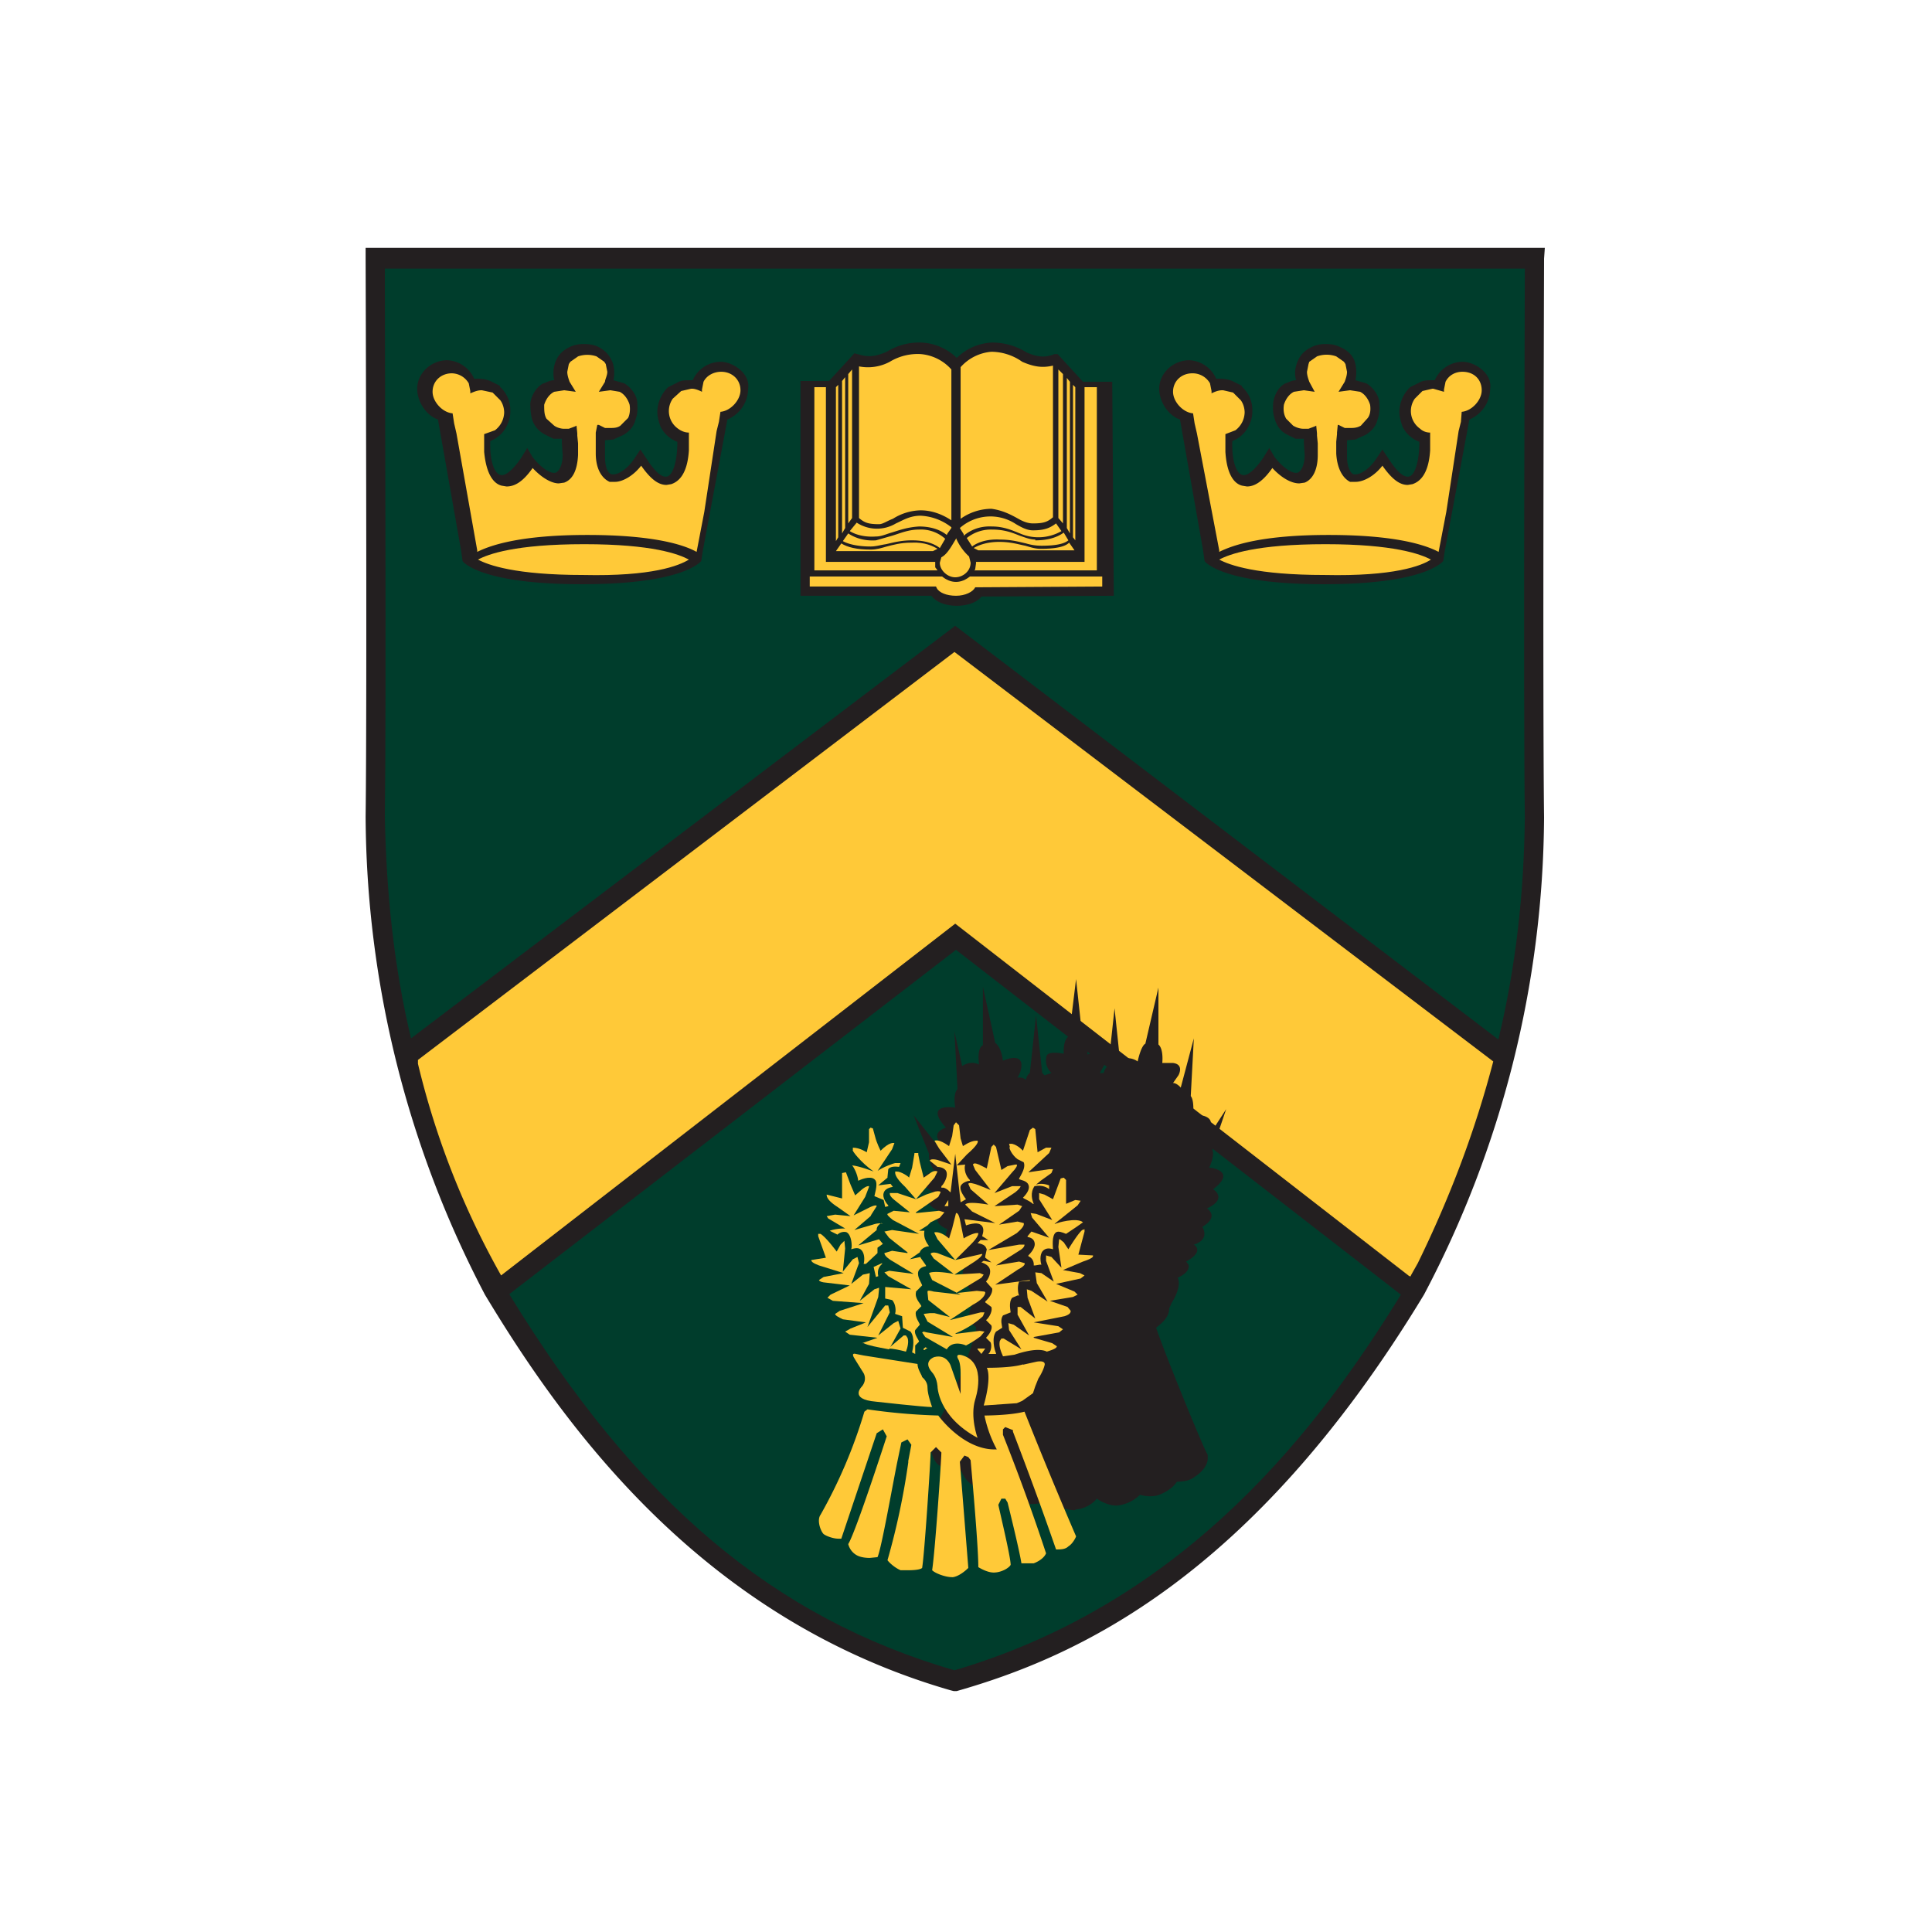<svg xmlns="http://www.w3.org/2000/svg" fill="none" viewBox="0 0 251 251">
  <path fill="#231F20" d="M200.7 32.2H47.5v1.3c0 .6.2 57 0 72.6A135 135 0 0 0 63 168.2c10.7 17.8 28.6 42.2 60.5 51.4l.4.1h.4c15.4-4.4 38.3-14.5 60.7-51.5a134.2 134.2 0 0 0 15.6-62c-.2-15.9 0-72.1 0-72.6"/>
  <path fill="#003D2C" d="m124.2 123.4-58 44.7v.1c16.5 27 34.4 42 57.8 48.8 30.6-9 47.7-32.1 58-48.8l-57.8-44.8Z"/>
  <path fill="#003D2C" d="M194.7 135v-.1c2.2-9.2 3.3-18.7 3.4-28.7-.2-15.4 0-69 0-71.2v-.1H50v.1c0 9.4.2 56.8 0 71.2.2 10 1.2 19.5 3.4 28.7l70.7-53.6 70.5 53.7Z"/>
  <path fill="#FFC938" d="m194 137.9-70-53.2-69.7 53v.5a106.2 106.2 0 0 0 10.8 27.5l59-45.7 59 45.8h.2v-.1l.9-1.6c4.3-8.8 7.5-17.4 9.8-26.2Z"/>
  <path fill="#231F20" d="M144.5 49.6h-3.8l-3.3-3.6h-.4c-1.2.5-2.2.4-3.6-.2a8.5 8.5 0 0 0-4.5-1.3 7 7 0 0 0-4.6 2 7 7 0 0 0-4.7-2 8 8 0 0 0-4.4 1.2c-1.6.7-2.5.7-3.8.3l-.4-.1-3.3 3.6H104v27.9h17c.6.8 1.8 1.3 3.3 1.3 1.5 0 2.7-.5 3.2-1.2l17.2-.1"/>
  <path fill="#FFC938" d="M116 67.4a7 7 0 0 1 3.6-1.1c1.7 0 3.1.7 4 1.3V48a6 6 0 0 0-4-2 7 7 0 0 0-4 1 6 6 0 0 1-4 .6v19.7c.7.6 1.2.8 2.6.8.5 0 1-.4 1.8-.7Z"/>
  <path fill="#FFC938" d="M110.4 69c.8.5 2 .8 3.4.7.7 0 1.3-.3 2-.5 1-.3 2-.7 3.6-.8 2 0 3.1.7 3.6 1.1l.1-.2.5-.7v-.1a7 7 0 0 0-4-1.5c-1.4 0-2.3.6-3.2 1a4.8 4.8 0 0 1-5.1-.1m21-.5c.7.4 1.3.6 1.9.6 1.4 0 1.9-.2 2.6-.8V47.5c-1.3.3-2.4.2-4-.5a7 7 0 0 0-4-1.3 6 6 0 0 0-4 2v19.7a7 7 0 0 1 4-1.3c1.5.2 2.6.8 3.5 1.3Z"/>
  <path fill="#FFC938" d="M105.8 50.3v23.8h16l-.3-.4V73h-14.2V50.3"/>
  <path fill="#FFC938" d="M108.6 50.3v20l.3-.5V50m17.8 26.3 16.5-.1v-1.3H126c-.5.4-1.1.7-1.8.7s-1.3-.3-1.8-.7h-17.2v1.3h16.4l.1.2c.3.6 1.3 1 2.5 1s2.2-.5 2.5-1.1Zm-.1-2.2h15.9V50.3h-1.6V73h-14.1v.2l-.1.7-.1.3Zm-18-2.5h12.6l.6-.3c-.5-.3-1.6-.9-3.4-.8-1.4 0-2.4.3-3.2.5-.7.2-1.3.4-2.1.4-1.8 0-3-.3-3.8-.8l-.7 1Z"/>
  <path fill="#FFC938" d="m124.7 68.6.5.8v.2c.6-.5 1.8-1.3 3.7-1.2 1.5 0 2.6.5 3.6.9a6 6 0 0 0 5.4-.3l-.7-1c-.8.6-1.5.9-3 .9-.8 0-1.5-.4-2.2-.8a6 6 0 0 0-7.3.5Zm-.5 1.4c-.5.8-1.1 2-1.9 2.4l-.2.7c0 1 1 1.9 2 1.9s2-.8 2-1.9l-.2-.8a6.9 6.9 0 0 1-1.7-2.4Zm-14-2 .5-.7V48l-.5.6m2.9 22.4c.7 0 1.3-.2 2-.3.9-.2 1.9-.5 3.4-.5 2 0 3.1.6 3.6 1l.7-1.2a4.7 4.7 0 0 0-3.4-1.2c-1.4 0-2.5.5-3.5.8l-2.1.6c-1.5.1-2.7-.3-3.6-.9l-.7 1c.7.4 2 .7 3.6.7Zm-3.7-1.7.4-.7V49l-.4.5m25.8 21.8c-.7 0-1.3-.2-2-.4-1-.2-1.9-.5-3.4-.5-1.7 0-2.8.5-3.3.8l.6.3h12.5l-.7-1c-.6.6-2 .8-3.7.8Zm4.2-1.5.3.4V50.3l-.3-.3m-.8 18.6.4.7V49.6l-.4-.5"/>
  <path fill="#FFC938" d="M134.5 70.1c-.7 0-1.4-.3-2-.5-1-.4-2-.8-3.6-.8a5 5 0 0 0-3.3 1.1l.7 1.1c.5-.4 1.7-1 3.6-.9 1.5 0 2.5.3 3.4.5a7 7 0 0 0 2 .3c1.7 0 2.9-.2 3.5-.7l-.6-1c-1 .7-2.2 1-3.7 1Zm3-2.8.6.7V48.6l-.6-.6"/>
  <path fill="#231F20" d="M93.6 47a4 4 0 0 0-3.6 2.4h-.4c-.6 0-1.1 0-1.6.3l-1.2.6-.1.1c-.8.8-1.3 2-1.3 3.1 0 .7.2 1.3.4 1.9a4 4 0 0 0 2.2 2c0 2.6-.6 4.3-1.3 4.5-.7.2-1.6-.6-2.7-2.3l-.8-1.2-.8 1.2c-1 1.5-2.3 2.2-3 2-.5-.2-.8-1-.8-2.3v-2.1l1.1-.1.2-.1 1.1-.5c1-.6 1.4-1.3 1.6-2.1.3-.8.2-1.6.2-2 0-.9-.7-2-1.7-2.6l-1.4-.4c.2-1 .1-2-.3-2.7-.4-.8-1-1.3-1.8-1.7-.5-.2-1-.3-1.7-.3a4 4 0 0 0-1.7.3c-.9.4-1.5.9-1.9 1.7-.4.8-.5 1.8-.3 2.7-.6 0-1 .3-1.4.4-1 .5-1.6 1.7-1.7 2.6 0 .3 0 1.1.2 2 .2.7.7 1.5 1.6 2l1.2.6H73v.6l.1 1.5c0 1.2-.4 2.1-.9 2.3-.6.2-1.8-.5-3-2l-.7-1.2-.8 1.3c-1.1 1.6-2.1 2.4-2.7 2.2-.8-.2-1.4-1.9-1.3-4.4a4 4 0 0 0 2.2-2.1 4 4 0 0 0 .4-1.9 4 4 0 0 0-1.3-3l-.1-.2-1.2-.6c-.5-.2-1-.3-1.7-.3h-.4a4 4 0 0 0-3.5-2.4c-2.1 0-3.9 1.7-3.9 3.7 0 1.7 1.2 3.5 2.7 4l3 17 .2 1.4c.3.4 3 3 15.5 3 12.7 0 15.2-2.7 15.5-3l.2-1.3 3.2-17.1a4.4 4.4 0 0 0 2.7-4c.3-2-2-3.5-3.6-3.5Z"/>
  <path fill="#FFC938" d="M89.5 72.7c-1.3-.7-4.7-2-13.6-2-9 0-12.5 1.3-13.8 2 1.3.7 4.8 2 13.7 2 8.9.2 12.4-1.2 13.7-2Z"/>
  <path fill="#FFC938" d="m93.1 56 .3-1.2.2-1.3c1.3-.1 2.6-1.5 2.6-2.8 0-1.4-1.1-2.4-2.5-2.4-1 0-1.9.5-2.3 1.3l-.2 1v.3c-.4-.2-.9-.4-1.3-.4h-.1l-1.3.3-1.1 1a2.8 2.8 0 0 0 .7 3.9c.4.3.9.5 1.4.5v2.3c-.2 3.2-1.4 4.1-2.3 4.4l-.6.1c-.9 0-1.9-.5-3.3-2.5-1 1.3-2.4 2.1-3.4 2.1h-.7c-1.1-.5-1.8-1.8-1.8-3.7v-2.7l.2-1h.2l.8.4h.7c.4 0 .9 0 1.3-.3l1-1c.2-.4.3-1 .2-1.7 0 0-.3-1.2-1.3-1.7l-1.2-.2-1.5.2.8-1.3c0-.3.3-.8.3-1.3l-.2-1-.2-.3-1-.7a3.7 3.7 0 0 0-2.4 0l-1 .7-.2.3-.2 1c0 .5.2 1 .3 1.3l.8 1.3-1.5-.2-1.3.2c-1 .5-1.3 1.7-1.3 1.7 0 .7 0 1.3.3 1.8l1 .9c.4.3 1 .4 1.2.4h.7l.8-.3.2-.1.1 1v.3l.1 1v1.5c-.1 2-.7 3.2-1.8 3.6l-.7.1c-1 0-2.3-.8-3.4-2-1.4 2-2.5 2.4-3.4 2.4l-.6-.1c-.9-.2-2-1.2-2.3-4.4v-2.3l1.4-.5a3 3 0 0 0 1.2-2.3c0-.6-.2-1.2-.5-1.6l-1-1-1.4-.3c-.6 0-1 .2-1.5.4v-.3l-.2-1a2.6 2.6 0 0 0-2.2-1.3c-1.4 0-2.5 1-2.5 2.4 0 1.3 1.3 2.7 2.6 2.8L59 55l.3 1.3L62 71.5v.2c1.8-.9 5.7-2.2 14.3-2.2 8.7 0 12.6 1.3 14.2 2.2l1-5.2"/>
  <path fill="#231F20" d="M190 47a4 4 0 0 0-3.6 2.4h-.4c-.5 0-1.1 0-1.6.3l-1.2.6-.1.1c-.8.8-1.3 2-1.3 3.1 0 .7.2 1.3.4 1.9a4 4 0 0 0 2.2 2c0 2.6-.6 4.3-1.3 4.5-.7.2-1.6-.6-2.7-2.3l-.8-1.2-.8 1.2c-1 1.5-2.3 2.2-3 2-.4-.2-.8-1-.8-2.3v-2.1l1.1-.1.2-.1 1.1-.5c1-.6 1.4-1.3 1.6-2.1.3-.8.2-1.6.2-2 0-.9-.7-2-1.7-2.6l-1.4-.4c.2-1 .1-2-.2-2.7-.4-.8-1-1.3-2-1.7-.4-.2-1-.3-1.6-.3a4 4 0 0 0-1.7.3c-.9.4-1.5.9-1.9 1.7-.4.8-.6 1.8-.3 2.7-.6 0-1 .3-1.4.4-1 .5-1.5 1.7-1.6 2.6 0 .3-.1 1.1.2 2 .2.7.6 1.5 1.5 2l1.2.6h1.1v.6l.1 1.5c0 1.2-.4 2.1-.9 2.3-.6.2-1.8-.5-3-2l-.7-1.2-.8 1.3c-1.1 1.6-2.1 2.4-2.7 2.2-.8-.2-1.4-1.9-1.3-4.4a4 4 0 0 0 2.2-2.1 4 4 0 0 0 .4-1.9 4 4 0 0 0-1.3-3l-.1-.2-1.2-.6c-.5-.2-1-.3-1.7-.3h-.4a4 4 0 0 0-3.5-2.4c-2.1 0-3.9 1.7-3.9 3.7 0 1.7 1.2 3.5 2.7 4l3 17 .2 1.4c.3.4 3 3 15.5 3 12.7 0 15.2-2.7 15.5-3l.2-1.3 3.2-17.1a4.4 4.4 0 0 0 2.7-4c.3-2-2-3.5-3.6-3.5Z"/>
  <path fill="#FFC938" d="M185.9 72.7c-1.3-.7-4.8-2-13.7-2-9 0-12.5 1.3-13.8 2 1.3.7 4.8 2 13.7 2 9 .2 12.6-1.2 13.8-2Z"/>
  <path fill="#FFC938" d="m189.5 56 .3-1.2.1-1.3c1.3-.1 2.6-1.5 2.6-2.8 0-1.4-1-2.4-2.5-2.4-1 0-1.8.5-2.2 1.3l-.2 1v.3l-1.4-.4h-.1l-1.3.3-1 1a2.8 2.8 0 0 0 .7 3.9c.3.3.8.5 1.3.5v2.3c-.2 3.2-1.4 4.1-2.3 4.4l-.6.1c-.9 0-1.9-.5-3.3-2.5-1 1.3-2.4 2.1-3.5 2.1h-.7c-1-.5-1.7-1.8-1.8-3.7v-1.5l.1-1v-.2l.1-1h.1l.8.4h.8c.3 0 .8 0 1.3-.3l.9-1c.3-.4.4-1 .3-1.7 0 0-.3-1.2-1.3-1.7l-1.3-.2-1.5.2.8-1.3c.1-.3.3-.8.3-1.3l-.2-1-.2-.3-1-.7a3.7 3.7 0 0 0-2.5 0l-1 .7-.1.3-.2 1c0 .5.2 1 .3 1.3l.7 1.3-1.4-.2-1.3.2c-1 .5-1.3 1.7-1.3 1.7-.1.7 0 1.3.3 1.8l.9.9c.5.3 1 .4 1.3.4h.7l.8-.3.2-.1.1 1v.3l.1 1v1.5c0 2-.7 3.2-1.7 3.6l-.7.1c-1.1 0-2.4-.8-3.5-2-1.4 2-2.5 2.4-3.3 2.4l-.6-.1c-.9-.2-2-1.2-2.2-4.4v-2.3l1.3-.5a3 3 0 0 0 1.2-2.3c0-.6-.2-1.2-.5-1.6l-1-1-1.3-.3h-.1c-.5 0-1 .2-1.4.4v-.3l-.2-1a2.6 2.6 0 0 0-2.3-1.3c-1.4 0-2.5 1-2.5 2.4 0 1.3 1.3 2.7 2.6 2.8l.2 1.3.3 1.3 2.9 15.2v.2c1.8-.9 5.6-2.2 14.2-2.2 8.7 0 12.6 1.3 14.3 2.2l1-5.2"/>
  <path fill="#231F20" d="M157.1 151.7c.8-1.8.4-2.3.4-2.3l1.8-5.3-2.4 3.7-.7-.3s1.5-1.3 1-2c0 0-.4-.8-2.2-.6 0 0 .2-1.9-.3-2.5l.4-7.5-1.7 6.4s-.5-.6-1-.6l.7-1s.8-1.4-.7-1.6H151s.2-1.8-.5-2.4v-7.4l-1.7 7.3s-.5.1-1 2.3c0 0-1-.8-2.3-.2l-.7-6.7-.8 7.4s-.5.4-.6 1h-.5l.7-1.3s.2-1.2-.8-1.3c0 0-.6-.2-1.5.2 0 0-.1-2-.7-2.4l-.8-7.4-.9 7.4s-.8.3-.7 2.3c0 0-1.8-.4-2.2.2 0 0-.5 1.2.6 2.3l-.9.3-.3-.3-.8-7.5-.8 7.5s-.4.2-.5.9c0 0-.4-.4-1.1-.3 0 0 .5-.8.5-1.5 0 0 .3-1.8-2.4-.7 0 0-.2-1.8-1-2.3l-1.6-7.3v7.6s-.8.2-.5 2.5c0 0-1-.6-2.2.2l-1-4.5.4 7.5s-.6.4-.3 2.4c0 0-4.2-.7-1.2 2.6 0 0-2.5.7-.1 2.5l-.6.3-3.5-4.4 2 5s-.2.8.7 2.3c0 0-3.6.7 0 2.8 0 0-2.1 1.3.8 2.4 0 0-1.4 1.4.9 2.3 0 0-1 1.6 1.3 2.2 0 0-1.2 1.1 1.3 2.5-.6.3-.9 1-.3 2.2l1.4 2.2s-2 2.4 0 3.6v.5a55 55 0 0 1-5.6 13c-.7 1-.3 3.6.7 4.4.8.5 2 .8 3 .8.4 1 1 1.7 2 2.1a6 6 0 0 0 2.1.4h1c.7.7 1.7 1.5 2.6 1.6l1.3.2c.4 0 1.4 0 2.2-.5.8.7 2.4 1.3 3.5 1.3l.2-.1a4 4 0 0 0 2.7-1.4c.4.3 1.5.9 2.5.9h.1a5 5 0 0 0 3-1.4c.7.2 1.7.3 2.5 0s1.8-.9 2.3-1.7c1 0 1.8-.2 2.4-.7.8-.5 1.7-1.5 1.6-2.5v-.3c-.5-.7-5.6-13.2-6.7-16.5.6-.5 1.7-1.3 1.7-2.5l.3-.7s1.4-2.1.8-3.3c1.8-.8 1.4-1.7 1.4-1.7l-.3-.4c2.5-1.4 1-2.2 1-2.2 2.2-.7 1.1-2.3 1.1-2.3 2.3-1.4.6-2.4.6-2.4 2.8-1.3.8-2.5.8-2.5 3.2-2.4-.4-2.8-.4-2.8Z"/>
  <path fill="#FFC938" d="M112.3 183.4a64.6 64.6 0 0 1-5.7 13.4c-.5.7 0 2.1.4 2.5.4.3 1.3.6 1.9.6h.4l4.6-13.7.8-.5.5.9s-4 12.4-5 14c.1.4.4 1.1 1.2 1.5.4.2 1 .3 1.6.3l1-.1c.5-1 2-9.6 2.6-12.5l.5-2.4.8-.4.5.7-.4 2.1v.2a93.5 93.5 0 0 1-2.7 12.7c.3.4 1 1 1.7 1.3h1c.9 0 1.6-.1 1.8-.3.3-1.7 1.1-13.9 1.1-15l.7-.7.7.7c0 .8-.8 12.7-1.2 15.3.4.4 1.7.9 2.6.9h.1c.7-.1 1.5-.7 2-1.2l-1.1-13.8.6-.8.5.2.3.4c0 .1 1 10.8 1 13.9.5.3 1.3.7 2 .7 1 0 2-.6 2.2-1 0-1-1.3-6.4-1.6-7.8l.4-.8h.5l.3.5s1.5 6 1.8 7.9h1.6c.8-.3 1.4-.8 1.6-1.3a272 272 0 0 0-5.6-15.4v-.7l.3-.3 1 .4v.2c3.3 8.6 5 13.6 5.6 15.3.6 0 1.2 0 1.6-.4.5-.3.9-1 1-1.3a613 613 0 0 1-6.7-16.2c-1.9.5-5.2.5-5.2.5a16 16 0 0 0 1.6 4.4c-4.3.2-7.6-4.4-7.6-4.4a79 79 0 0 1-9.2-.8l-.4.3Zm15.9-5.7s.7 1-.4 4.9l4.3-.3.7-.3 1.4-1 .3-.9.4-1s.6-.9.8-1.7c0 0 .3-.7-1-.5l-1.8.4c.2-.2-.5.4-4.7.4Z"/>
  <path fill="#FFC938" d="m124.8 181.1-1.3-3.7s-.5-1.5-2.1-1.1c0 0-1.6.5-.3 2 0 0 .6.6.7 1.8 0 0 0 3.9 5.2 6.7 0 0-1-2.7-.3-5 0 0 1.6-4.7-1.6-5.7 0 0-1.1-.4-.6.5 0 0 .3.4.3 1.8m-5.6-1.2-7-1.1-1-.2s-.6-.2-.3.4l.3.5 1 1.6s.5.8-.2 1.7c0 0-1.8 1.7 1.8 2 0 0 6.2.7 7.3.7 0 0-.6-1.6-.6-2.5 0-.2 0-.8-.7-1.4 0-.2-.6-1-.6-1.7Zm-1.3-3.4-.2-.3h-.3l-2 1.7c.7 0 1.5.2 2.3.4.2-.5.4-1.3.2-1.8Zm-3.3-9.6v-.1l-1.1.5.3 1.3.3-.1c-.2-1 .3-1.4.5-1.6ZM135 155v.8l1.7 2.7-2.1-.8-.7-.1.2.6 2.2 2.6-2.3-.8-.5.6v.1c.5.1.8.3.9.7.2.7-.6 1.5-.8 1.7v.1c.2.1.8.4.7 1.3v-.1h.2l.6-.1h.2c-.1-.2-.3-1.3.2-1.8.3-.3.7-.4 1.3-.2 0-.3-.2-1.8.4-2.2.3-.2.8 0 1.3.2l1.2-.8 1-.7c-.8-.7-3.5.1-3.6.2h-.1l3-2.4.4-.6-.7-.1-1.2.5v-3.1l-.3-.3-.4.1-1 2.7-1.1-.6-.7-.2Zm-12.3 1.7h.5v.2-1l-.5.8Zm-1-5.1c.6 0 1 .2 1.2.5.4.7-.4 1.9-.6 2v.2h.3c.6.2.8.6.9.6l.6-5 .7 6.3.7-.4c-.6-.8-.8-1.3-.7-1.7.2-.5 1-.7 1.2-.7v-.1c-.8-.8-.7-1.8-.6-2l-1.1.1 1.3-1.4c1.5-1.3 1.5-1.7 1.4-1.8h-.2c-.7 0-1.7.7-1.7.7l-.3-1-.2-1.7-.4-.4-.3.4-.2 1.4-.4 1.3c-1.4-1-1.8-.7-1.9-.7l.6 1 1.6 2.1-1.8-.6c-.8-.2-1 0-1 .1l1 .8Zm-8.2.6s-1.8-.7-2.8-.8c.2.2.7 1.1.8 2 .2-.1 1.5-.7 2.1-.2.4.3.3 1 0 2.2l1.2.5.2.9.4-.1v-.1c-.2-.2-.8-1-.6-1.6.1-.4.5-.7 1.2-.8l-.3-.4-1.6.2 1.2-1v-.1l.1-1c.2-.3.7-.4 1.4-.3l.2-.5h-.7c-.1 0-1.6.5-2.4 1.1v.1l2-3 .3-.8c-.1 0-.6-.2-1.8 1 0 0-.5-1-.7-1.8l-.3-1.1-.3-.1-.2.2v1.7l-.3 1.3s-.9-.6-1.8-.6v.3c-.2 0 1 1.6 2.7 2.8Z"/>
  <path fill="#FFC938" d="M109.8 159.6c-.3 0-1.2 0-2 .3l1 .5c.4-.4 1-.4 1.2-.3.7.4.7 2 .6 2.1v.1c.6-.2 1-.2 1.3.1.5.5.4 1.5.3 1.8h.3l1.5-1.4v-.7l.7-.5-.5-.6-2.7.8 2.4-2s-.1-.5.6-.9l.2.1c-.1 0-.4-.2-1.3.1l-2.4.7 2.1-1.8.1-.2.7-1.1c0-.1-.2-.2-1 .2l-2 1 1.5-2.4.5-1.3v-.1s-.3-.1-1 .5l-.8.7-.6-1.4-.6-1.6-.5.1v3.3l-2-.5c0 .2 0 .7 1.4 1.6l1.7 1.2-2-.2-1.1.2.2.3m34.4 4.9v-.2.1l-1.9-.1.8-3v-.3l-.3.1c-.6.5-1.8 2.5-1.8 2.5l-.6-.9-.5-.4h-.1l-.1 1 .4 2.7-1.3-1.4-.7-.2v.7l1 2.7-1.6-1.1-.8-.1.2 1.4 1.4 2.4-2.1-1.4-.6-.2.1 1.1 1 2.7-1.9-1.5h-.4v1l1.5 2.7-2-1.4-.7-.2.1.9 1.6 2.5-2.3-1.4h-.3l-.2.3c-.2.8.3 1.7.4 2h.1l1.4-.2c2.4-.8 3.6-.7 4.2-.4 1-.3 1.3-.5 1.3-.7l-.6-.4-2.4-.7v-.1l3.3-.6.5-.4-.6-.4-3.2-.5 4-.8c.6-.2.8-.4.8-.7l-.4-.5-2.3-.8 3-.5.6-.3-.4-.4-2.4-1 3.2-.7.5-.4-.6-.3-2.2-.4 2.6-1.1c1.2-.4 1.3-.6 1.3-.7Zm-15 12.1.5.6.5-.7h-1Zm.9-2.3-.6-.1-3.2.4.1-.1a12 12 0 0 0 3.5-2.2l.2-.5h-.5l-4 1 3-2c1.7-.9 1.6-1.6 1.6-1.6l-.1-.1-1-.1-2.7.3 3.3-2 .3-.4-.5-.2-3.3.2 2-1.3c1.3-.8 1.5-1.1 1.6-1.3v-.1l-3.5.8 2-2c.9-.9 1-1.3 1-1.5h-.2c-.5 0-1.6.6-1.7.7l-.5-2.5c-.1-.4-.2-.7-.4-.8h-.1l-.5 2-.4 1.3c-1.2-1-1.8-.8-1.9-.8v.1l.4.8 2.3 2.7-2.3-.9c-.8-.2-.9.1-.9.1l.4.6 2.6 2c-2.8-.5-3.2-.1-3.2-.1l.4.9 3.3 1.7.4.2-3.5-.4c-.7-.2-.8-.1-.8 0v.1l.1 1 2.8 2.2-2-.5h-.6l-.8.1.5 1 3.3 2-3.4-.6-.4-.1-.2.1.4.6 2.8 1.6c.8-1.3 2.5-.5 2.5-.5 1-.5 1.9-1.2 1.9-1.2l.5-.6Zm-7.6 2-.3.2v.2h.1l.4-.3h-.2Z"/>
  <path fill="#FFC938" d="m116.7 171.6-.6.3-2 1.6 1.5-3-.2-.9h-.4l-2.3 2.8 1.4-3.9.1-1v-.2l-.6.2-1.9 1.5 1.2-2.2.1-1.4-.9.2-1.5 1.2 1-2.7-.2-.8-.6.3-1.3 1.6.3-3-.1-1-.5.5-.5.9s-1.4-1.9-2.1-2.3h-.3v.3l1 2.8-1.9.3c0 .2.2.4 1 .7l3.2 1-2.6.5-.6.4s0 .2.6.3l3.4.4-2.5 1.2-.4.4.7.4 4 .3-3.1 1-.6.4c0 .2.4.4 1 .7l3 .4-2 .8-.7.4.6.4 3.6.4-2 .7h.2c.6.3 1.7.5 3.3.8l1.5-2.7-.3-1Z"/>
  <path fill="#FFC938" d="m119 167.8.8-.8c0-.2-.7-1.1-.5-1.8.1-.3.4-.6 1-.7v-.1l-.7-1v-.1l-1.4.3 1.3-.9c0-.1.3-.7 1.2-.8-.2-.3-.8-1-.6-2h-.7l1.1-.7.2-.2.2-.2 1.2-.6.6-.7-.7-.2-3 .3v-.1l2.9-2 .3-.6c0-.1-.2-.2-.7-.1l-1.2.4-1.3.6 2.4-2.8.4-.8s-.3-.2-.8.1l-1 .7-.5-2-.2-1v-.2h-.5v.1l-.3 1.8-.4 1.3c0-.1-1-.8-1.6-.8h-.2v.1c0 .1-.1.6 1.3 1.9l1.4 1.6-2.4-.8h-1c0 .2 0 .4.6.9l2 1.6-2.1-.2-.8.4c-.1.1.2.4.7.8l3.4 1.8-3.5-.5-1 .2.6.8 1 .8 1.4 1.1v.1l-2-.3-1 .3c0 .2.2.5.8.9l3 1.8-3.1-.4h-.1l-.6.2.5.5 3 1.7-3.4-.3v1.5l.9.2c.5.5.5 1.5.4 1.7v.1l.9.3.1 1.5 1 .5c.6.8.3 2.2.2 2.7l.4.2v-1.1l.5-.5c0-.2-.7-1-.5-1.5l.6-.7c0-.2-.7-1-.5-1.7l.7-.7c0-.2-.9-1-.7-1.8Zm13.2-17.2.8.4c.2.5 0 1.1-.6 2.1v.1c.2.1 1 .2 1.2.7.2.4 0 1-.7 1.7.2.2.7.3 1.3.8h.1c-.2-.5-.5-1.4.1-2.3 1-.2 1.7.2 1.9.4v-.5c-.8-.3-1.4-.2-1.7-.1l.6-.5 1.4-1 .2-.5h-.5l-2.7.4 2.7-2.5.3-.7h-.7l-1.1.6-.3-3-.3-.2-.4.3-.9 2.7s-.6-.7-1.4-.9h-.4l.1.4c-.2.1.3 1.1 1 1.6Z"/>
  <path fill="#FFC938" d="M133.8 166.4v-.1l-4.5.6 3-2c.8-.4.9-.7.8-.8l-.7-.2-3 .5 3-1.9c.7-.4.7-.7.7-.8h-.7l-4 .7 3.7-2.2c.7-.6 1-1 .9-1.3l-.8-.2-2.4.4 2.6-1.8.4-.6-.6-.2-3 .2 2.7-1.8c.5-.4.7-.7.7-.8h-1.1l-2.3.9 2.3-2.7c.5-.5.7-.9.6-1h-.2l-1 .2-.8.5-.7-3-.3-.3-.3.3-.6 2.8-1-.5c-.5-.2-.7-.2-.8 0l.3.7 2 2.6-1.5-.6c-.8-.3-1.3-.4-1.4-.2l.3.7 2.3 2c-1.8-.3-2.8-.3-3 0l.9.9 3 1.5-4-.5.2.8c1.2-.4 1.8-.3 2.1.1.2.3.2.7 0 1.3l.8.5h-1l-.4.4c.6.1 1 .3 1.1.6l.1.2-.2.9v.2l.8.6-1-.2-.3.2c.6.2 1 .5 1.1.9.2.7-.4 1.5-.5 1.6l.8.9c.1.8-.7 1.5-.9 1.7v.1l.8.6c.2.7-.5 1.6-.7 1.7l.7.7c.2.6-.5 1.4-.7 1.6l.6.6c.2.5 0 1.3-.3 1.5h1v-.1c-.2-.4-.6-2 0-2.8l.8-.5c0-.3-.3-1 .1-1.6l1-.4c0-.2-.3-1.3.2-1.9l.7-.3h.2c-.1-.1-.3-1.1 0-1.8l1.4-.1Z"/>
</svg>
